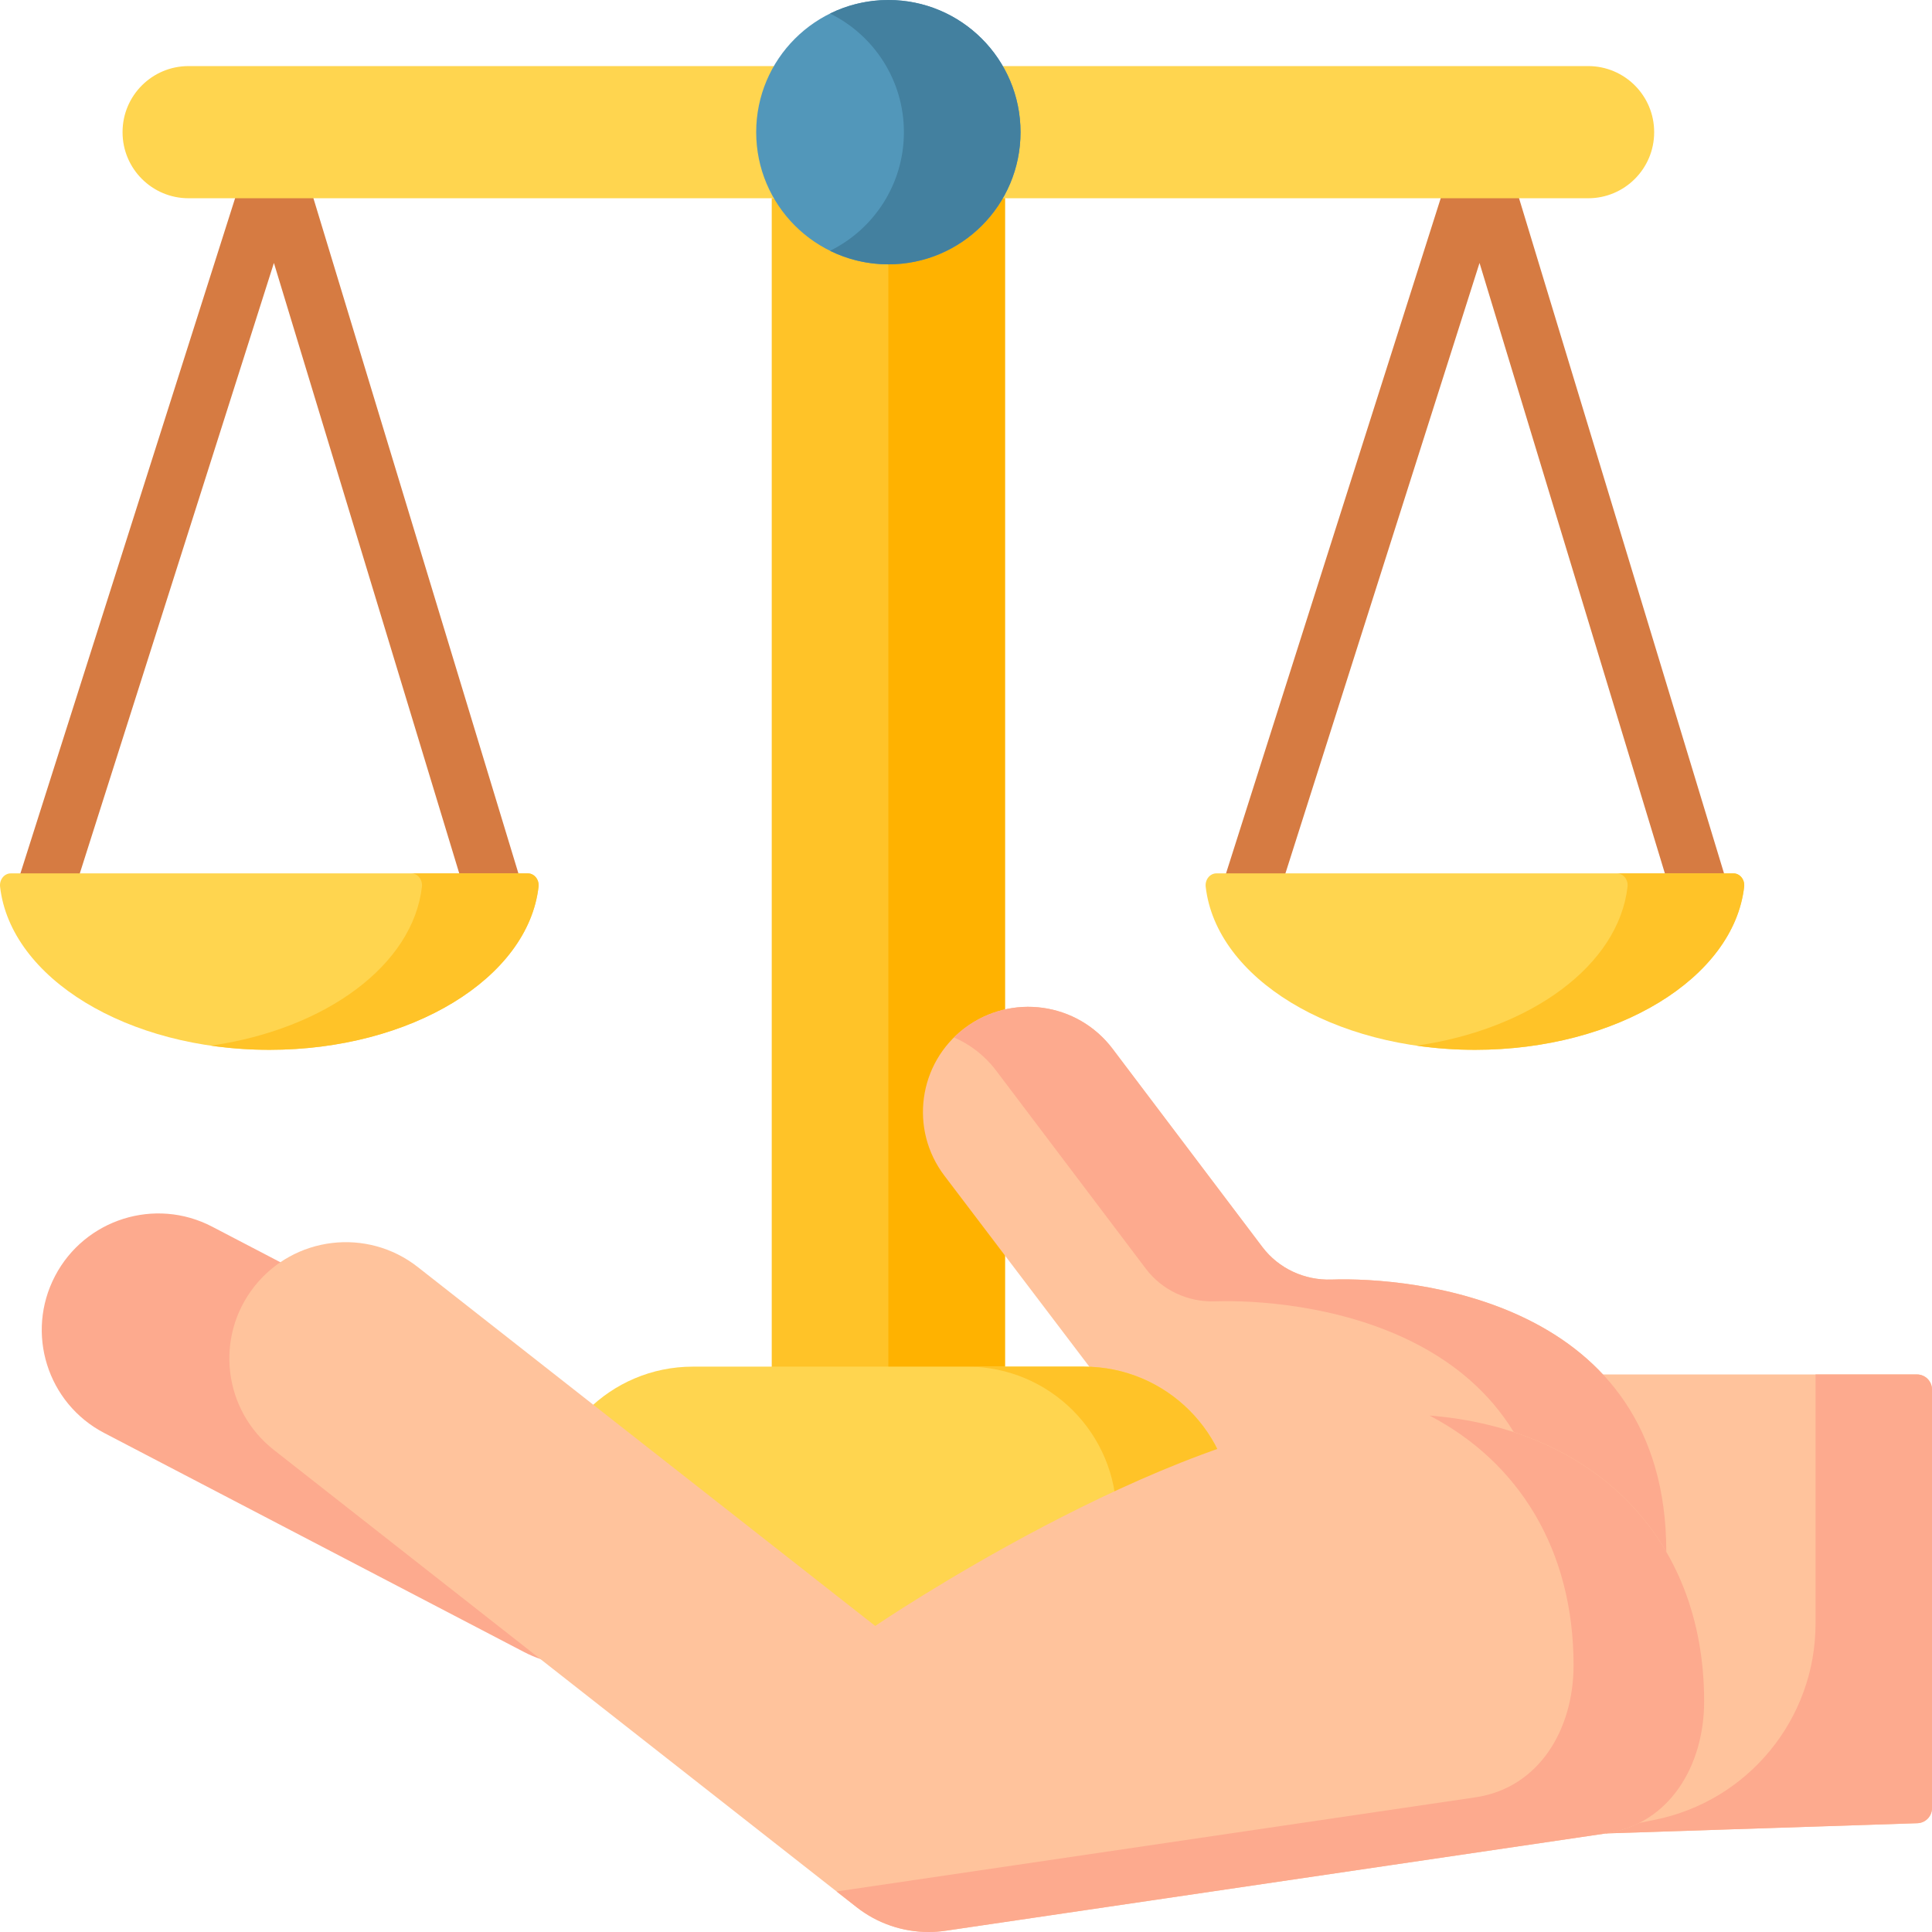 <svg id="Layer_1" enable-background="new 0 0 512 512" height="512" viewBox="0 0 512 512" width="512" xmlns="http://www.w3.org/2000/svg"><g><g fill="#d67b42"><path d="m79.932 42.234c-.954-3.144-3.842-5.3-7.127-5.321-3.321-.042-6.202 2.098-7.197 5.228l-61.336 192.894c-1.255 3.947.927 8.165 4.875 9.42.756.24 1.521.354 2.274.354 3.179 0 6.131-2.038 7.146-5.229l54.023-169.896 51.555 169.803c1.203 3.964 5.391 6.2 9.355 4.998 3.964-1.203 6.201-5.393 4.998-9.355z"/><path d="m457.999 235.129-58.565-192.895c-.954-3.144-3.843-5.3-7.128-5.321h-.049c-3.265 0-6.157 2.113-7.147 5.228l-61.337 192.895c-1.255 3.947.928 8.165 4.875 9.42.756.24 1.521.354 2.274.354 3.179 0 6.131-2.038 7.146-5.229l54.023-169.896 51.555 169.803c1.204 3.963 5.396 6.204 9.355 4.998 3.964-1.205 6.201-5.394 4.998-9.357z"/></g><path d="m420.879 52.539h-370.91c-9.66 0-17.491-7.831-17.491-17.491v-.044c0-9.66 7.831-17.491 17.491-17.491h370.91c9.66 0 17.491 7.831 17.491 17.491v.044c0 9.66-7.831 17.491-17.491 17.491z" fill="#ffd54f"/><path d="m204.518 52.539h61.811v337.999h-61.811z" fill="#ffc328"/><path d="m235.424 52.539h30.905v337.999h-30.905z" fill="#ffb200"/><circle cx="235.424" cy="35.026" fill="#5297ba" r="35.026"/><path d="m235.424 0c-5.548 0-10.791 1.295-15.453 3.591 11.593 5.71 19.573 17.638 19.573 31.435s-7.98 25.725-19.573 31.435c4.662 2.296 9.905 3.591 15.453 3.591 19.345 0 35.026-15.682 35.026-35.026 0-19.344-15.682-35.026-35.026-35.026z" fill="#43809f"/><path d="m425.589 485.877 82.542-2.709c2.157-.071 3.869-1.84 3.869-3.998v-110.928c0-2.209-1.791-4-4-4h-87.896z" fill="#ffc39c"/><path d="m481.138 364.241v66.03c0 25.291-17.876 47.066-42.708 52.022l-12.887 2.572.046 1.012 82.542-2.709c2.157-.071 3.869-1.84 3.869-3.998v-110.929c0-2.209-1.791-4-4-4z" fill="#fdaa8e"/><path d="m352.894 339.097c-7.174.244-14.041-2.917-18.368-8.644l-39.684-52.514c-9.318-12.332-26.879-14.783-39.194-5.471-12.298 9.298-14.704 26.803-5.375 39.099l80.987 106.729c30.975 40.79 58.54 32.151 95.311 28.377l15.018-35.406c.001-67.067-67.936-72.876-88.695-72.17z" fill="#ffc39c"/><path d="m352.894 339.097c-7.174.244-14.041-2.917-18.368-8.643l-39.684-52.515c-9.318-12.331-26.879-14.782-39.194-5.471-1.013.766-1.951 1.592-2.829 2.461 4.277 1.858 8.15 4.804 11.161 8.788l39.684 52.514c4.327 5.726 11.194 8.887 18.368 8.643 20.759-.706 88.696 5.103 88.696 72.17l-13.912 32.8c9.357-.598 19.175-2.085 29.756-3.171l15.017-35.407c.001-67.066-67.936-72.875-88.695-72.169z" fill="#fdaa8e"/><path d="m167.46 383.111-111.242-58.035c-15.096-7.876-33.736-2.018-41.633 13.081-7.897 15.1-2.06 33.726 13.035 41.601l111.242 58.035c11.901 6.209 26.002 3.884 35.308-4.776 2.499-2.325 4.653-5.109 6.324-8.305 7.898-15.1 2.061-33.725-13.034-41.601z" fill="#fdaa8e"/><path d="m287.233 441.295h-103.619c-21.849 0-39.561-17.712-39.561-39.561 0-21.849 17.712-39.561 39.561-39.561h103.619c21.849 0 39.561 17.712 39.561 39.561.001 21.849-17.712 39.561-39.561 39.561z" fill="#ffd54f"/><path d="m287.233 362.173h-30.905c21.849 0 39.561 17.712 39.561 39.561 0 21.849-17.712 39.561-39.561 39.561h30.905c21.849 0 39.561-17.712 39.561-39.561.001-21.849-17.712-39.561-39.561-39.561z" fill="#ffc328"/><path d="m451.615 450.885c0-49.943-38.571-79.808-91.081-75.751s-128.597 55.757-128.597 55.757l-121.228-95.117c-13.403-10.516-32.803-8.189-43.334 5.196-10.529 13.386-8.2 32.763 5.203 43.279l154.427 121.166c5.471 4.292 12.194 6.585 19.065 6.585 1.498 0 3.005-.109 4.506-.33l117.331-17.291 57.683-8.501c16.861-2.486 26.025-17.97 26.025-34.993z" fill="#ffc39c"/><g><path d="m378.836 375.131c23.52 12.29 38.174 35.421 38.174 66.191 0 17.023-9.164 32.507-26.026 34.992l-57.683 8.501-111.592 16.445 5.295 4.155c5.471 4.292 12.194 6.585 19.065 6.585 1.498 0 3.005-.109 4.506-.33l117.331-17.291 57.683-8.501c16.862-2.485 26.026-17.969 26.026-34.992 0-43.934-29.853-72.318-72.779-75.755z" fill="#fdaa8e"/></g><path d="m139.877 231.454c1.739 0 3.057 1.674 2.841 3.554-2.779 24.165-33.66 43.207-71.347 43.207s-68.569-19.042-71.348-43.207c-.216-1.88 1.101-3.554 2.841-3.554z" fill="#ffd54f"/><path d="m139.877 231.454h-30.905c1.739 0 3.057 1.674 2.841 3.553-2.387 20.762-25.526 37.729-55.894 42.1 4.979.716 10.145 1.107 15.453 1.107 37.687 0 68.569-19.042 71.347-43.207.215-1.879-1.103-3.553-2.842-3.553z" fill="#ffc328"/><path d="m459.378 231.454c1.74 0 3.057 1.674 2.841 3.554-2.779 24.165-33.66 43.207-71.347 43.207s-68.569-19.042-71.347-43.207c-.216-1.88 1.101-3.554 2.841-3.554z" fill="#ffd54f"/><path d="m459.378 231.454h-30.905c1.74 0 3.057 1.674 2.841 3.553-2.387 20.762-25.526 37.729-55.894 42.1 4.979.716 10.145 1.107 15.453 1.107 37.687 0 68.569-19.042 71.347-43.207.215-1.879-1.103-3.553-2.842-3.553z" fill="#ffc328"/></g></svg>
